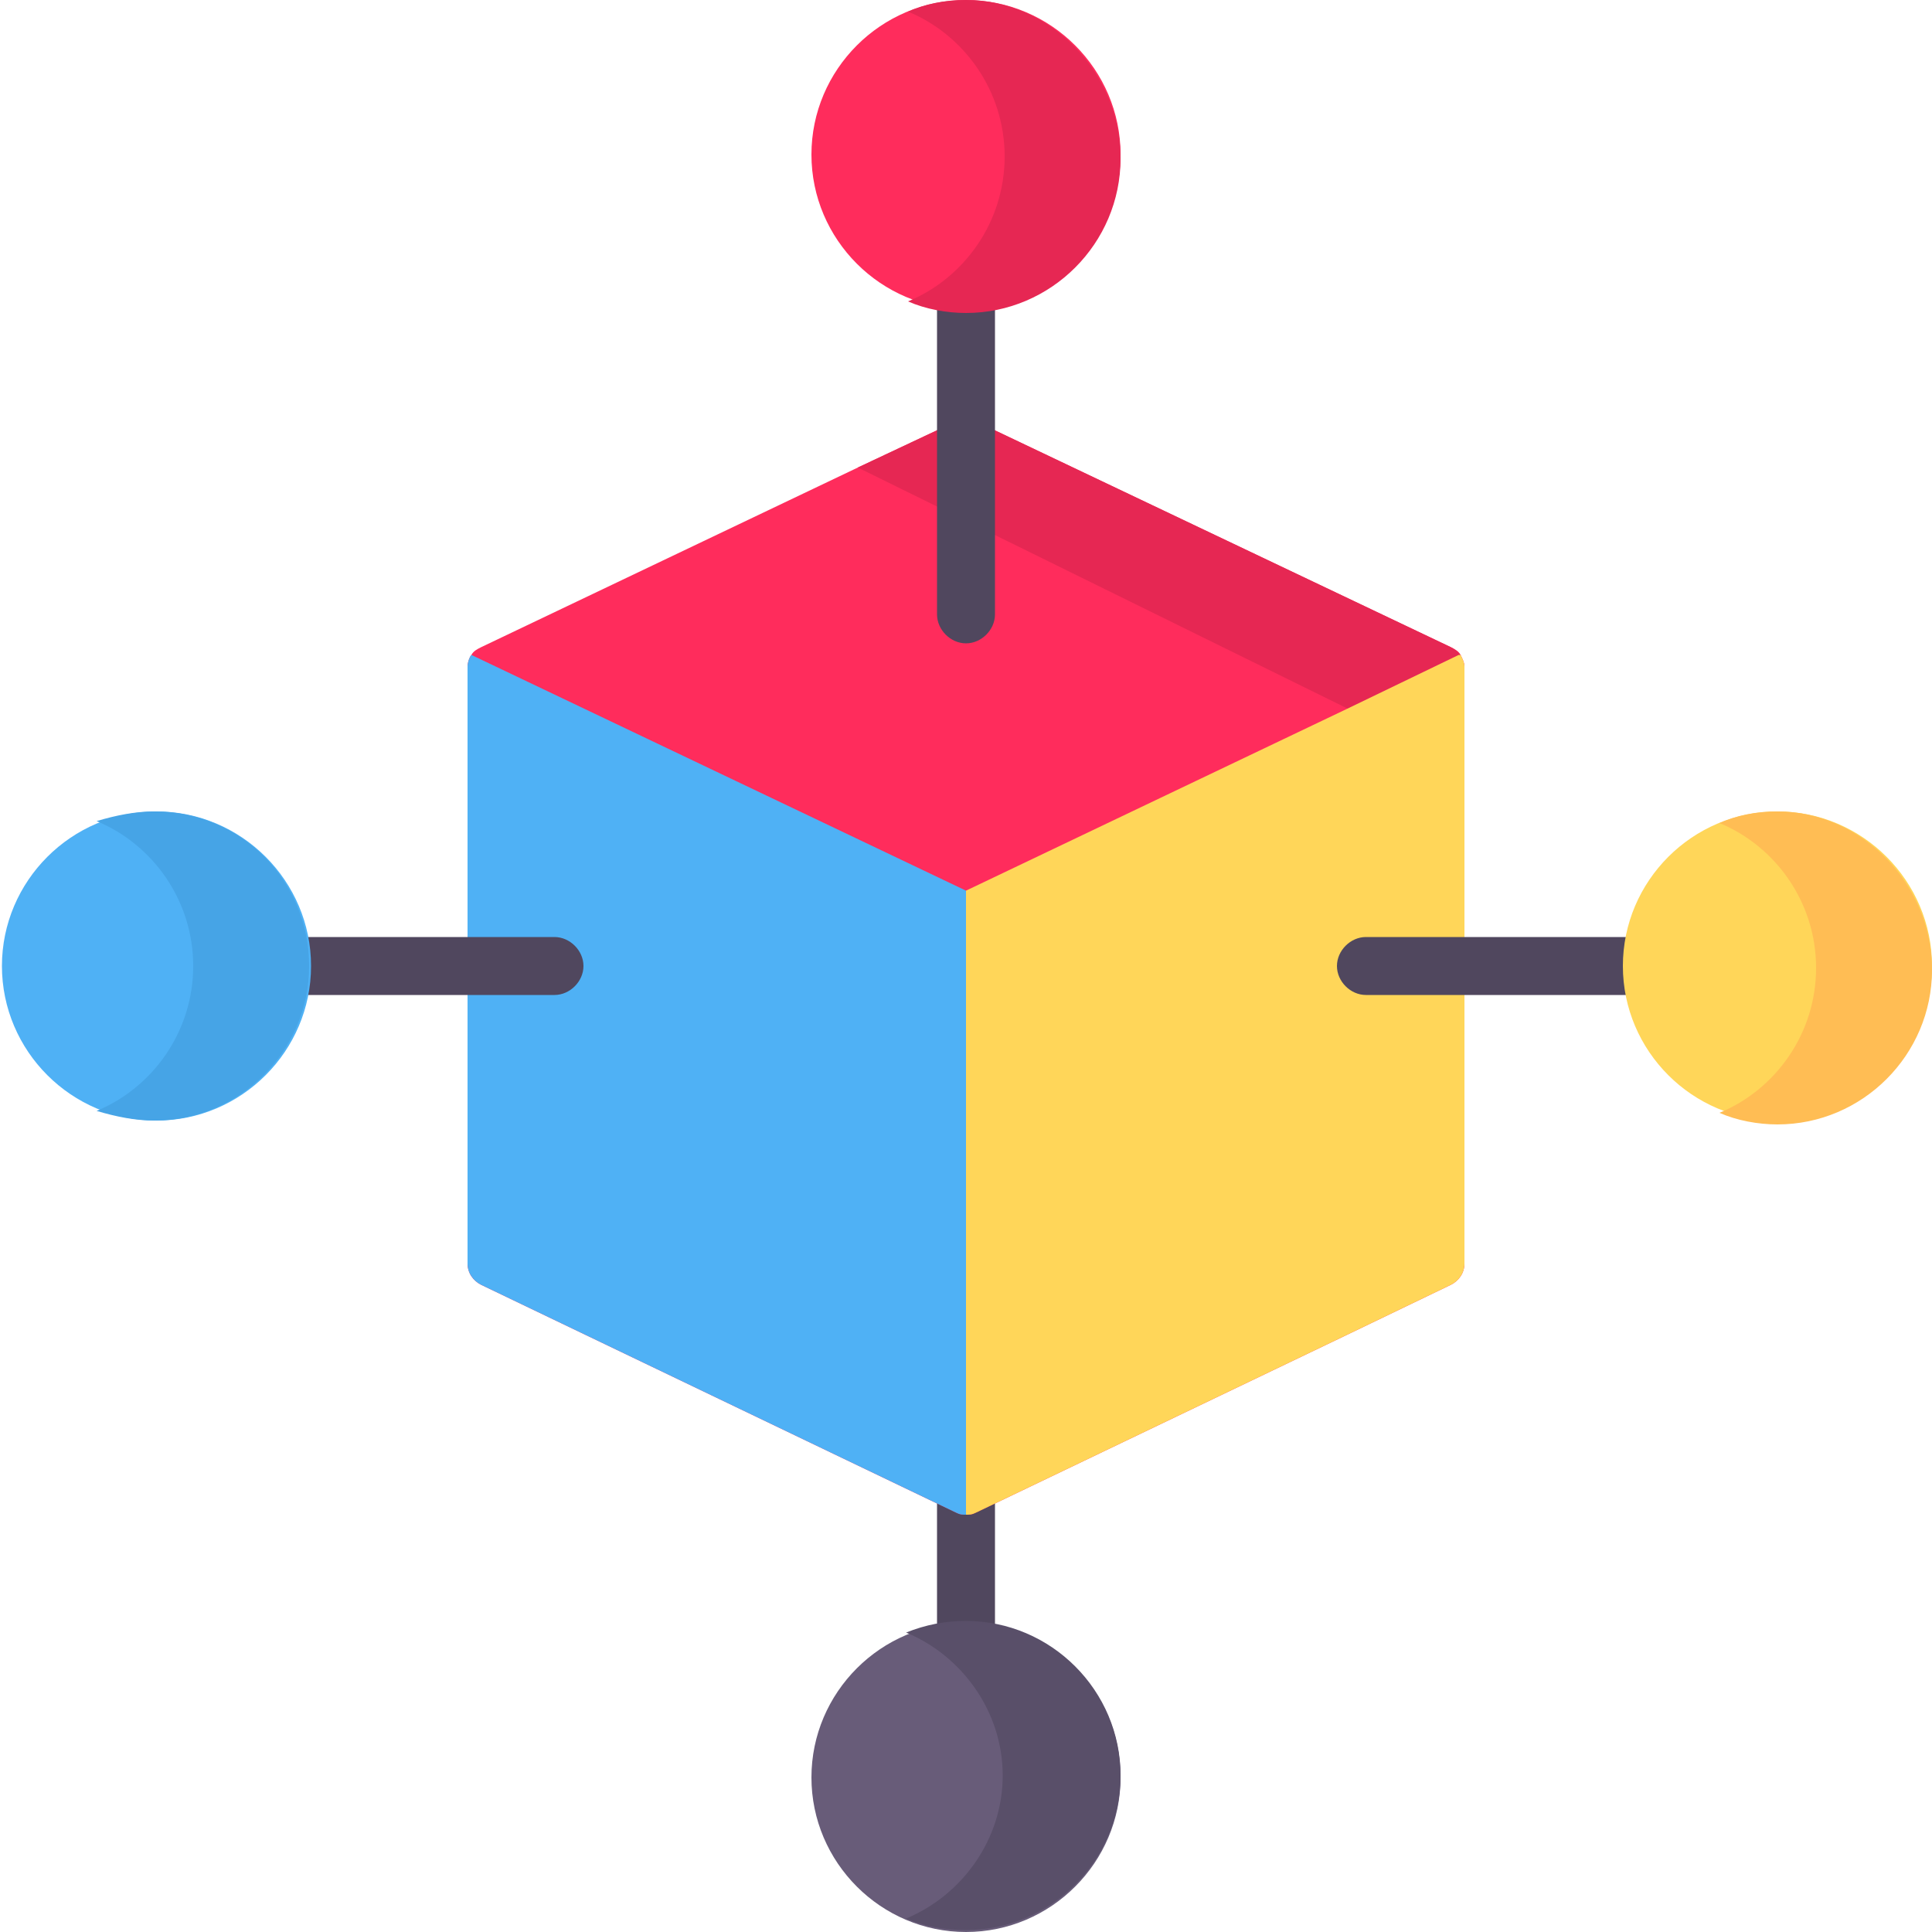 <?xml version="1.0" encoding="utf-8"?>
<!-- Generator: Adobe Illustrator 25.4.1, SVG Export Plug-In . SVG Version: 6.00 Build 0)  -->
<svg version="1.1" id="Layer_1" xmlns="http://www.w3.org/2000/svg" xmlns:xlink="http://www.w3.org/1999/xlink" x="0px" y="0px"
	 width="100px" height="100px" viewBox="0 0 100 100" style="enable-background:new 0 0 100 100;" xml:space="preserve">
<style type="text/css">
	.st0{fill:#50475E;}
	.st1{fill:#685C79;}
	.st2{fill:#594F69;}
	.st3{fill:#FF2C5C;}
	.st4{fill:#E62753;}
	.st5{fill:#4FB1F5;}
	.st6{fill:#FFD659;}
	.st7{fill:#FFBD54;}
	.st8{fill:#46A4E6;}
</style>
<g id="surface1">
	<path class="st0" d="M50,72.3c-0.8,0-1.5,0.7-1.5,1.5v14.8c0,0.8,0.7,1.5,1.5,1.5s1.5-0.7,1.5-1.5V73.8C51.5,73,50.8,72.3,50,72.3z
		"/>
	<path class="st1" d="M58,92c0,4.4-3.6,8-8,8s-8-3.6-8-8s3.6-8,8-8S58,87.5,58,92z"/>
	<path class="st2" d="M50,83.9c-1.1,0-2.1,0.2-3.1,0.6c2.9,1.2,5,4.1,5,7.4s-2.1,6.2-5,7.4c0.9,0.4,2,0.6,3.1,0.6c4.4,0,8-3.6,8-8
		S54.4,83.9,50,83.9z"/>
	<path class="st3" d="M75.8,34.5v30.9c0,0.5-0.3,0.9-0.7,1.1l-5.4,2.6l-19.2,9.2c-0.2,0.1-0.3,0.1-0.5,0.1s-0.3,0-0.5-0.1L24.9,66.5
		c-0.4-0.2-0.7-0.6-0.7-1.1V34.5c0-0.2,0.1-0.5,0.2-0.6c0.1-0.2,0.3-0.3,0.5-0.4l19.5-9.3l5.1-2.4c0.3-0.2,0.7-0.2,1,0l24.6,11.7
		c0.2,0.1,0.4,0.2,0.5,0.4h0C75.7,34.1,75.8,34.3,75.8,34.5z"/>
	<path class="st4" d="M75.6,33.9L75.6,33.9l-5.8,2.8L44.4,24.2l5.1-2.4c0.3-0.2,0.7-0.2,1,0l24.6,11.7
		C75.3,33.6,75.4,33.7,75.6,33.9z"/>
	<path class="st5" d="M50,46.1v32.3c-0.2,0-0.3,0-0.5-0.1L24.9,66.5c-0.4-0.2-0.7-0.6-0.7-1.1V34.5c0-0.2,0.1-0.5,0.2-0.6L50,46.1z"
		/>
	<path class="st6" d="M75.8,34.5v30.9c0,0.5-0.3,0.9-0.7,1.1l-5.4,2.6l-19.2,9.2c-0.2,0.1-0.3,0.1-0.5,0.1V46.1l19.7-9.4l5.8-2.8
		l0.1,0h0C75.7,34.1,75.8,34.3,75.8,34.5z"/>
	<path class="st0" d="M50,11.9c-0.8,0-1.5,0.7-1.5,1.5v18.4c0,0.8,0.7,1.5,1.5,1.5s1.5-0.7,1.5-1.5V13.4
		C51.5,12.6,50.8,11.9,50,11.9z"/>
	<path class="st0" d="M28.7,48.5H11.6c-0.8,0-1.5,0.7-1.5,1.5s0.7,1.5,1.5,1.5h17.1c0.8,0,1.5-0.7,1.5-1.5S29.5,48.5,28.7,48.5z"/>
	<path class="st0" d="M88.9,48.5H70.7c-0.8,0-1.5,0.7-1.5,1.5s0.7,1.5,1.5,1.5h18.2c0.8,0,1.5-0.7,1.5-1.5S89.7,48.5,88.9,48.5z"/>
	<path class="st3" d="M58,8c0,4.4-3.6,8-8,8s-8-3.6-8-8s3.6-8,8-8S58,3.6,58,8z"/>
	<path class="st4" d="M50,0c-1.1,0-2.1,0.2-3,0.6c2.9,1.2,5,4.1,5,7.5s-2.1,6.3-5,7.5c0.9,0.4,2,0.6,3,0.6c4.4,0,8-3.6,8-8
		S54.4,0,50,0z"/>
	<path class="st6" d="M100,50c0,4.4-3.6,8-8,8s-8-3.6-8-8s3.6-8,8-8S100,45.6,100,50z"/>
	<path class="st7" d="M92,42c-1.1,0-2.1,0.2-3,0.6c2.9,1.2,5,4.1,5,7.5c0,3.4-2.1,6.3-5,7.5c0.9,0.4,2,0.6,3,0.6c4.4,0,8-3.6,8-8
		S96.4,42,92,42z"/>
	<path class="st5" d="M16.1,50c0,4.4-3.6,8-8,8s-8-3.6-8-8s3.6-8,8-8S16.1,45.6,16.1,50z"/>
	<path class="st8" d="M8,42C7,42,6,42.2,5,42.5c2.9,1.2,5,4.1,5,7.5c0,3.4-2.1,6.3-5,7.5C6,57.8,7,58,8,58c4.4,0,8-3.6,8-8
		S12.5,42,8,42z"/>
</g>
</svg>
